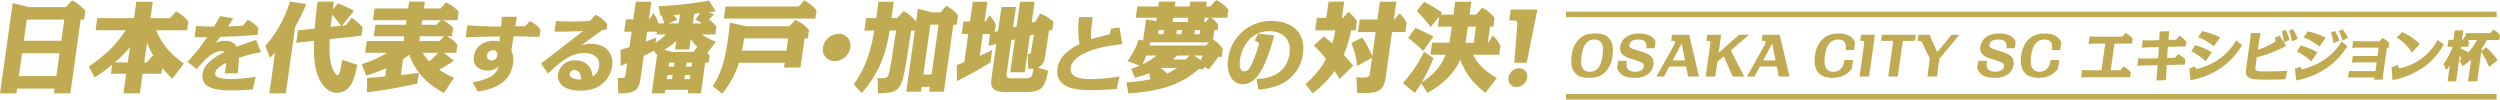 <svg id="time_table_sub_ttl.svg" data-name="time table_sub_ttl.svg" xmlns="http://www.w3.org/2000/svg" width="910.63" height="36.25" viewBox="0 0 910.63 36.25">
  <defs>
    <style>
      .cls-1 {
        fill: #c1ab52;
      }

      .cls-1, .cls-2 {
        fill-rule: evenodd;
      }

      .cls-2 {
        fill: none;
        stroke: #c1ab52;
        stroke-width: 2px;
      }
    </style>
  </defs>
  <path id="日本を代表する播戸_加地と夢の対決_OSAKA_CITY_SC_エキシビジョン杯_のコピー" data-name="日本を代表する播戸・加地と夢の対決！  OSAKA CITY SC エキシビジョン杯 のコピー" class="cls-1" d="M3029.96,4493.32h-4.54a23.025,23.025,0,0,1-1.82,2.99l-0.14.97,1.67-1.31a26.633,26.633,0,0,1,4.24,4.66l-3.13,2.51a30.716,30.716,0,0,0-2.84-5.43l-1.5,10.66h-3.32l1.1-7.84a30.316,30.316,0,0,1-3.14,2.35l-1.06-2.15c0.22-.16.26-0.2,0.68-0.52-0.18-.4-0.53-1.03-0.59-1.17l-1.31,9.33h-3.12l0.8-5.7a21.186,21.186,0,0,1-1.38,1.62l-0.9-2.22a22.5,22.5,0,0,0,3.25-6.3h-1.83l0.35-2.49h1.83l0.48-3.45h3.13l-0.49,3.45h0.2l0.9-1.21,0.09,0.08,0.19-1.33h8.95l1.11-1.29a6.706,6.706,0,0,1,2.39,1.98Zm-11.42,0c0.11,0.2.2,0.37,0.4,0.79l-0.23,1.66h-2.68l-0.09.68a25.215,25.215,0,0,1,2.75,1.38,21.21,21.21,0,0,0,3.13-4.51h-3.28Zm-27.49,14.58-0.31-4.66,2.21-.79,0.6,1.19a20.311,20.311,0,0,0,13.96-10.32l2.22,1.64a24.621,24.621,0,0,1-7,8.02A28.244,28.244,0,0,1,2991.05,4507.9Zm1.54-15.45,1.97-2.02a21.543,21.543,0,0,1,6.47,4.35l-2.93,3.13A15.261,15.261,0,0,0,2992.59,4492.45Zm-3.56,3.66-1.35,9.57c-0.09.63-.14,1.42-0.17,2.06h-3.22a7.392,7.392,0,0,0,.16-0.78h-7.52c-0.63,0-1.45.04-2.07,0.1l0.36-2.53c0.46,0.06,1.52.12,2.04,0.12h7.58l0.44-3.17h-6.94c-0.64,0-1.43.04-2.08,0.1l0.36-2.54c0.47,0.06,1.53.12,2.04,0.12h6.95l0.43-3.05h-7.58c-0.64,0-1.45.04-2.08,0.1l0.36-2.54c0.47,0.06,1.53.12,2.04,0.12h7.58l1.04-1.17a7.3,7.3,0,0,1,2.48,1.81l-0.24,1.68h-0.61Zm-17.58-6.04,1.34-.65a11.8,11.8,0,0,1,2.05,3.01l-2.01,1.18A10.308,10.308,0,0,0,2971.45,4490.07Zm-1.93,4.4a12.4,12.4,0,0,0-.9-3.83l1.49-.65a19.862,19.862,0,0,1,1.59,3.51Zm-10.85-2.1,1.56-2.2a28.125,28.125,0,0,1,6.53,2.28l-2.3,3.24A21.321,21.321,0,0,0,2958.67,4492.37Zm2.77,8.77a17.832,17.832,0,0,0-5.23-3.6l1.44-2.22a24.96,24.96,0,0,1,6.08,2.51Zm-8.11-11.19,1.46-.65a24.427,24.427,0,0,1,1.74,3.56l-2.1.97A17.1,17.1,0,0,0,2953.33,4489.95Zm-1.82,4.22,0.82,1.27a42.581,42.581,0,0,1-10.68,4.16l-0.46,3.24c-0.26,1.85-.03,1.91,4.01,1.91,2.39,0,5.25-.06,7.59-0.24l-0.78,3.15c-2.08.06-4.31,0.1-6.68,0.1-6.08,0-8.12-.26-7.62-3.81l1.52-10.83c0.09-.63.18-1.68,0.21-2.32h3.58c-0.14.6-.38,1.69-0.46,2.32l-0.53,3.76a30.364,30.364,0,0,0,6.35-2.95l-0.07-1.46,1.61-.76,1.56,2.42a14.31,14.31,0,0,0-.77-3.94l1.45-.6a16.993,16.993,0,0,1,1.39,3.75Zm-33.97,13.82-0.51-4.21,1.9-.84,0.73,0.97c9.63-2.43,13.04-8.16,14.46-10.49l2.13,1.74a24.863,24.863,0,0,1-7.59,8.24C2924.75,4506.17,2921.37,4507.08,2917.54,4507.99Zm2.67-15.7,1.55-2.2a28.125,28.125,0,0,1,6.53,2.28l-2.3,3.24A21.267,21.267,0,0,0,2920.21,4492.29Zm2.76,8.77a18.024,18.024,0,0,0-5.23-3.6l1.44-2.22a24.96,24.96,0,0,1,6.08,2.51Zm-13.73-5.25-0.28,4.08,2.8-.06,1.22-1.36a7.784,7.784,0,0,1,2.69,2.02l-0.25,1.78-6.61.16c-0.09,1.86-.11,2.45-0.24,5.5l-3.53.14c0.27-2.87.3-3.23,0.47-5.58l-5,.12c-0.54.02-1.7,0.08-2.4,0.16l0.39-2.78c0.78,0.06,1.85.08,2.3,0.08l4.91-.1,0.27-4.08-3.85.1c-0.56.02-1.71,0.08-2.4,0.16l0.39-2.77c0.82,0.06,1.85.1,2.31,0.08l3.69-.1c0.03-.5.1-2.68,0.13-3.15l3.47-.1c-0.15,1.54-.21,2.38-0.28,3.17l2.78-.06,1.23-1.43a7.317,7.317,0,0,1,2.53,2.24l-0.22,1.62Zm-19.45-1.17-1.36,9.71h3.48l1.18-1.39a7.451,7.451,0,0,1,2.66,2.22l-0.24,1.71h-15.58a22.9,22.9,0,0,0-2.33.13l0.39-2.79c0.59,0.06,1.67.12,2.3,0.12h4.77l1.36-9.71h-3.74c-0.63,0-1.69.06-2.33,0.12l0.39-2.79c0.59,0.06,1.67.14,2.3,0.14h9.56l1.21-1.41a7.832,7.832,0,0,1,2.63,2.22l-0.24,1.72h-6.41Zm-22.81,2.32c0.13-1.38.37-3.8-2.73-3.8-3.9,0-4.58,4.22-4.82,5.92-0.17,1.25-.81,5.8,3.03,5.8a3.851,3.851,0,0,0,3.24-1.66,6.747,6.747,0,0,0,.81-2.61h3.16l-0.43,3.11c-0.99,1.5-3.11,3.38-7.03,3.38-6.36,0-6.89-4.67-6.41-8.08,0.42-3.01,2.11-8.08,8.6-8.08,1.42,0,4.74.2,6.02,3.23l-0.39,2.79h-3.05Zm-16.54-.63c0.15-1.8-.13-3.17-2.96-3.17-1.13,0-3.01.28-3.23,1.86-0.16,1.15.85,1.45,3.3,2.18,3.23,0.95,5.94,1.76,5.46,5.21-0.32,2.26-2.18,4.69-6.74,4.69-4.87,0-5.94-2.1-6.49-3.48l0.37-2.7h3.17c-0.19,1.33-.56,3.96,3.13,3.96,2.15,0,2.95-.99,3.07-1.86,0.19-1.34-.72-1.64-3.99-2.63-2.5-.77-5.03-1.65-4.61-4.64,0.19-1.32,1.29-4.81,6.89-4.81,1.59,0,4.78.24,6,2.93l-0.34,2.46h-3.03Zm-25.32,10.3h-3.48l0.91-6.5-2.87-5.9a1.016,1.016,0,0,0-1.11-.6h-0.51l0.31-2.21h4.06l2.79,6.33,5.23-6.33h2.85l-7.27,8.71Zm-12.44-13-1.83,13h-3.48l1.82-13h-4.43l0.31-2.21h12.35l-0.31,2.21h-4.43Zm-15.76,13,1.69-12.05c0.11-.83-0.19-0.95-0.84-0.95h-0.61l0.31-2.21h5.07l-2.14,15.21h-3.48Zm-5.06-9.67c0.14-1.38.38-3.8-2.73-3.8-3.9,0-4.57,4.22-4.81,5.92-0.18,1.25-.82,5.8,3.02,5.8a3.868,3.868,0,0,0,3.25-1.66,6.688,6.688,0,0,0,.8-2.61h3.17l-0.44,3.11c-0.99,1.5-3.11,3.38-7.03,3.38-6.35,0-6.88-4.67-6.41-8.08,0.43-3.01,2.11-8.08,8.6-8.08,1.43,0,4.74.2,6.02,3.23l-0.39,2.79h-3.05Zm-25.11,6.02h-6.12l-1.96,3.65h-2.77l6.33-11.25a7,7,0,0,0,.48-1.11,0.551,0.551,0,0,0-.67-0.64h-0.75l0.31-2.21h6.26l3.56,15.21h-3.96Zm-1.63-8.4-3.31,6.18h4.52Zm-10.19,12.05h-4.17l-3.31-7.35-2.31,1.96-0.76,5.39h-3.48l1.69-12.05c0.12-.83-0.2-0.95-0.84-0.95h-0.61l0.31-2.21h5.07l-0.92,6.55,7.43-6.55h3.68l-6.67,5.66Zm-21.16-3.65h-6.12l-1.95,3.65h-2.77l6.33-11.25a6.985,6.985,0,0,0,.47-1.11,0.544,0.544,0,0,0-.66-0.64h-0.76l0.32-2.21h6.25l3.57,15.21h-3.96Zm-1.63-8.4-3.3,6.18h4.51Zm-12.87,1.75c0.15-1.8-.13-3.17-2.96-3.17-1.13,0-3.01.28-3.23,1.86-0.17,1.15.84,1.45,3.29,2.18,3.23,0.95,5.95,1.76,5.47,5.21-0.32,2.26-2.19,4.69-6.74,4.69-4.87,0-5.94-2.1-6.5-3.48l0.38-2.7h3.17c-0.19,1.33-.56,3.96,3.12,3.96,2.16,0,2.95-.99,3.08-1.86,0.19-1.34-.72-1.64-3.99-2.63-2.5-.77-5.03-1.65-4.61-4.64,0.18-1.32,1.29-4.81,6.89-4.81,1.58,0,4.77.24,6,2.93l-0.34,2.46h-3.03Zm-15.23,8.91c-1.36,1.23-2.93,1.86-5.67,1.86-2.37,0-3.97-.45-5.15-1.88-1.4-1.64-1.46-3.98-1.15-6.2a9.625,9.625,0,0,1,2.93-6.22c1.42-1.27,2.97-1.86,5.64-1.86,2.6,0,4.1.61,5.18,1.9,1.24,1.47,1.49,3.65,1.13,6.18A9.648,9.648,0,0,1,2704.04,4505.24Zm-3.71-12.08c-3.74,0-4.36,3.98-4.62,5.86-0.28,1.96-.75,5.86,2.98,5.86,3.76,0,4.36-3.98,4.62-5.86C2703.59,4497.02,2704.03,4493.16,2700.33,4493.16Zm-29.18,8.45,1.13-14.12c0.11-1.24-.85-1.28-1.67-1.28h-1.28l0.56-3.99h9.69l-3.87,19.39h-4.56Zm1.79,2a2.907,2.907,0,0,1,2.94,3.42,4.07,4.07,0,0,1-3.9,3.42,2.9,2.9,0,0,1-2.94-3.42A4.037,4.037,0,0,1,2672.94,4503.61Zm-9.62-11.91a10.294,10.294,0,0,1,2.81,3.85l-0.44,3.14h-9.55c1.97,3.74,4.27,5.88,8.67,8.48l-4.11,5.42c-1.76-1.39-6.84-5.27-9.2-12.08-2.7,6.02-7.82,9.77-11.96,12.08l-2.29-3.49c-1.11,1.82-1.73,2.71-2.31,3.53l-4.37-3.64a44.609,44.609,0,0,0,7.69-11.41l3.49,2.36a70.519,70.519,0,0,1-4.32,8.87c6.23-3.99,8.02-8.34,8.73-10.12h-5.52l0.61-4.39h6.24c0.13-.67.27-1.39,0.36-2.06l0.53-3.78h-5.06l0.52-3.68-3.13,3.78a49.169,49.169,0,0,0-5.1-5.81l2.75-3.35a53.5,53.5,0,0,1,6.59,4.03l-0.55.64h4.6l0.66-4.7h5.88l-0.66,4.7h2.35l2.24-2.53a11.991,11.991,0,0,1,4.53,3.82l-0.44,3.1h-1.21l-0.82,5.84h0.18Zm-9.06-3.24-0.54,3.85c-0.11.78-.26,1.6-0.35,1.99h3.03l0.82-5.84h-2.96Zm-16.28,8.87a50.819,50.819,0,0,0-5.46-4.77l2.61-3.64a63.605,63.605,0,0,1,6.55,3.14Zm-11.32-6.91-2.31,16.4c-0.82,5.84-3.42,5.84-10.37,5.84l-0.35-5.81c0.84,0.07,1.93.15,2.83,0.15,1.74,0,1.96-.57,2.12-1.72l0.78-5.49-5.44,2.96a27.882,27.882,0,0,0-2.11-8.34l3.99-2a38.631,38.631,0,0,1,3.64,6.81l1.23-8.8h-6.45l0.64-4.57h6.45l0.91-6.48h5.99l-0.91,6.48h0.14l1.99-2.24a11.944,11.944,0,0,1,2.53,3.53l-0.46,3.28h-4.84Zm-14.92-.61a48.161,48.161,0,0,1-2.67,8.91c0.52,0.58,2.3,2.61,3.44,3.93l-4.98,4.95c-0.8-1.39-1.17-2.03-1.79-2.96a43.314,43.314,0,0,1-7.98,8.13l-2.62-3.42a33.281,33.281,0,0,0,7.47-9.06,50.823,50.823,0,0,0-4.43-4.99l3.56-3.28c1.9,1.43,2.98,2.39,3.14,2.53a36.436,36.436,0,0,0,1.09-4.74h-7.34l0.64-4.56h3.42l0.83-5.88h5.7l-0.83,5.88h0.43l1.98-2.18a15.283,15.283,0,0,1,3.08,3.43l-0.46,3.31h-1.68Zm-24.97,19.31a22.777,22.777,0,0,1-8.81,2.26l-0.68-3.83c3.08-.15,10.84-0.89,12.02-9.3,0.64-4.52-1.85-8.14-7.37-8.14-7.22,0-10.1,6.36-10.66,10.31-0.08.62-.6,4.34,1.5,4.34,1.49,0,2.28-1.64,2.7-2.53a54.825,54.825,0,0,0,2.81-7.75l-1.64-.98,1.22-2.53,5.87,0.69c-3.97,15.12-7.87,17.76-11.52,17.76-3.89,0-6-4.04-5.25-9.33a15.676,15.676,0,0,1,15.7-13.72c7.04,0,12.67,3.86,11.53,11.97A14.1,14.1,0,0,1,2586.77,4509.12Zm-26.02-23.91a9.326,9.326,0,0,1,2.59,2.61l-0.26,1.88h-1.14l-0.48,3.43a10.729,10.729,0,0,1,3.56,3.53l-0.39,2.81h-1.32a36.386,36.386,0,0,1-3.45,4.5l-1.65-.9-0.12.86h-1.89c-5.65,4.99-12.56,7.99-25.61,8.84l-0.69-4.03a49.753,49.753,0,0,0,8.72-1.14c-0.15-1-.21-1.1-0.41-2.21a37.009,37.009,0,0,1-5.18,1.68l-1.44-3.25a31.149,31.149,0,0,0,3.13-1.17l-4.48-1.64a24.355,24.355,0,0,0,4.06-7.81l1.67,0.28,1.08-7.7,3.72,0.68,0.17-1.25h-7.66l0.58-4.1h7.66l0.24-1.74h5.99l-0.25,1.74h5.45l0.25-1.74h5.99l-0.25,1.74h1.5l2.11-2.35a13.8,13.8,0,0,1,4.5,3.46l-0.42,2.99h-5.88Zm-3.84,15.44a14.238,14.238,0,0,0,.8-1.68h-3.27A15.446,15.446,0,0,1,2556.91,4500.65Zm-4.01-1.68h-4.52c-0.38.4-.7,0.68-1.56,1.43h4.67Zm-8.15,6.56a28.419,28.419,0,0,0,3.6-2.03h-5.95C2543.9,4504.75,2544.06,4504.89,2544.75,4505.53Zm-9.01-3.35a24.83,24.83,0,0,0,5.19-3.21h-3.85A26.846,26.846,0,0,1,2535.74,4502.18Zm5.89-12.48-0.21,1.5h1.96l0.21-1.5h-1.96Zm5.3-4.49-0.22,1.54h5.45l0.22-1.54h-5.45Zm1.15,5.99h1.85l0.21-1.5h-1.85Zm-9.54,2.96c-0.16.68-.24,1-0.3,1.18h20.56l1.12-1.18h-21.38Zm16.31-4.46-0.21,1.5h1.96l0.21-1.5h-1.96Zm3.51-4.49-0.21,1.54h0.64l1.28-1.54h-1.71Zm-48.74,18.06c-0.6,4.28,5.04,4.28,7.54,4.28a60.058,60.058,0,0,0,10.23-.98l-1.06,4.6c-3.12.21-6.27,0.42-9.3,0.42-4.3,0-13.32-.24-12.24-7.96,0.33-2.35,1.66-5.65,8.01-8.86a30.54,30.54,0,0,1-.14-9.77h4.99a41.089,41.089,0,0,0-.65,8.05c1.74-.56,2.42-0.74,6.81-1.81l0.47-2.08,3.08-.39,1.03,6.03c-4.36.57-8.44,1.1-12.32,2.71C2512.58,4498.93,2509.97,4500.78,2509.62,4503.27Zm-7.96-13.32c-0.21,1.54-1.36,9.67-1.67,10.66a4.132,4.132,0,0,1-2.28,2.75l3.65,1.14c-1.28,7.13-2.91,7.77-9.14,7.77h-5.88c-5.49,0-6.06-1.74-5.57-5.27l1.72-12.23-2.81.71,0.44-4.35h-2.53l-1.12,7.95c2.13-.93,3.28-1.5,4.53-2.07l-0.62,4.46a134.06,134.06,0,0,1-12.22,6.81l-0.07-5.85c0.75-.25.94-0.35,2.75-1.07l1.44-10.23h-2.39l0.64-4.56h2.39l1.01-7.2h5.31l-1.01,7.2h0.32l1.49-2.21a10.479,10.479,0,0,1,2.24,3.31l-0.38,2.71,1.25-.28,1.24-8.81h5.27l-1.04,7.42,1.29-.36,1.27-8.98h5.27l-1.07,7.59,1.33-.32,1.73-2.92a13.206,13.206,0,0,1,4.89,2.99l-0.41,2.92Zm-6.94,1.75-1.88,13.37h-5.27l1.68-11.98-1.29.32-1.67,11.87c-0.21,1.5-.1,2,1.82,2h4.17c3.13,0,3.15-.14,3.77-3.53-1,.07-1.29.11-1.9,0.11l-0.27-5.46c0.7,0.08,1.18,0,1.27-.67,0.12-.82.77-4.92,1.01-6.39Zm-27.88-3.96-3.43,24.43h-5.38l0.25-1.79h-2.99l-0.25,1.79h-5.35l3.13-22.29h-1.35c-1.43,9.45-2.32,15.51-3.25,18.33-1.43,4.35-4.04,4.42-8.83,4.53l-0.15-5.57c2.94,0.15,3.69.15,4.17-1.74,0.51-2.11.87-4.46,2.57-15.55h-2.35c-1.17,7.31-3.08,14.58-10.15,22.78l-2.9-3.17c3.17-4.6,5.86-9.77,7.46-19.61h-3.6l0.64-4.56h3.67l0.83-5.95h5.56l-0.83,5.95h2.1l2.31-2.53a12.7,12.7,0,0,1,4.55,3.88l0.67-4.77,5.02,1.35h3.27l2.01-2.39a11.509,11.509,0,0,1,4.31,3.57l-0.46,3.31h-1.25Zm-8.37,0-2.55,18.15h2.99l2.55-18.15h-2.99Zm-34.83,13.3a4.239,4.239,0,0,1-4.28-4.99,5.92,5.92,0,0,1,5.69-4.99,4.226,4.226,0,0,1,4.28,4.99A5.94,5.94,0,0,1,2423.64,4501.04Zm-40.4-15.51,0.63-4.42h26.65l1.95-2.24a14,14,0,0,1,4.55,3.6l-0.43,3.06h-33.35Zm-3.09,5.78h-4.91a24.163,24.163,0,0,0,5.11,2.64l-3.1,4.1c0.37,0.39.55,0.64,0.82,0.96l-0.35,2.53h-1.25l-1.57,11.2h-4.77l0.18-1.29h-8.38l-0.18,1.29h-4.77l2.01-14.34-0.38.18-0.74-1.35c-0.38.18-3.13,1.53-3.78,1.82l-1.06,7.55c-0.73,5.17-1.82,6.14-8.27,6.14l-0.1-5.64c2.37,0.11,2.61.15,2.86-1.64l0.53-3.7c-1.29.53-1.56,0.64-2.38,0.96l-0.04-5.81c1.89-.57,2.53-0.79,3.24-1l0.78-5.6h-2.71l0.64-4.49h2.7l0.91-6.45h5.66l-0.9,6.45h0.11l1.53-2.28a9.556,9.556,0,0,1,1.79,3.74h2.1a23.91,23.91,0,0,0-.85-2.85l-0.5.03-0.65-3.45a139.208,139.208,0,0,0,18.45-2.04l2.33,3.96c-1.78.25-1.99,0.25-2.57,0.32l2.04,0.68a21.713,21.713,0,0,1-1.98,1.89,11.452,11.452,0,0,1,2.8,2.67Zm-8.45,10.23h-1.96l-0.21,1.5h1.96Zm-0.85,6.03,0.21-1.5h-1.96l-0.21,1.5h1.96Zm-5.6-6.03h-1.93l-0.21,1.5h1.93Zm-0.85,6.03,0.21-1.5h-1.92l-0.21,1.5h1.92Zm-5.66-16.26,0.14-1h-3.56l-0.5,3.57c1.76-.65,2.81-1.04,3.8-1.43l-0.27,1.93a22.674,22.674,0,0,0,3.78-3.07h-3.39Zm6.06-7.1c0.31,0.29.62,0.61,1.55,1.64l-3.16,1.43h3.63l0.45-3.21C2366.92,4484.07,2365.19,4484.18,2364.8,4484.21Zm5.86,12.55h-5.17l0.43-3.03a28.46,28.46,0,0,1-4.33,3.18l2.85,0.75h7.7l1.46-1.82a21.236,21.236,0,0,1-2.42-2.78Zm3.92-13.19c-0.47.04-1.55,0.15-2.09,0.18l-0.5,3.53h2.89l0.17-.21-2.17-1.29A20.831,20.831,0,0,0,2374.58,4483.57Zm-39.64,11.14c5.46,0,8.26,3.6,7.62,8.14-0.58,4.1-3.9,8.92-11.29,8.92-7.33,0-8.77-3.48-8.43-5.91a6.077,6.077,0,0,1,6.24-5.14c5.61,0,6.24,4.63,6.39,5.88a4.782,4.782,0,0,0,2.36-3.69c0.44-3.12-2.2-4.87-5.4-4.87-5.14,0-9.18,3.6-13.2,7.52l-2.58-3.66c1.53-1.12,8.07-6.26,9.43-7.27,1.96-1.52,5.22-4.01,5.92-4.58-4.44.18-6.3,0.27-10.42,0.21l0.49-3.86c1.29,0.09,3.11.2,5.79,0.2,2.28,0,4.4-.08,6.69-0.29l2-2.17a13.2,13.2,0,0,1,4.22,3.3l-0.26,2.11c-0.21.03-1.23,0.08-1.35,0.08-1.58,1.1-5.25,3.75-7.86,5.62A13.649,13.649,0,0,1,2334.94,4494.71Zm-6.05,9.51a1.768,1.768,0,0,0-1.77,1.4c-0.17,1.19,1.27,2.14,4.13,2.08C2331.22,4505.56,2330.22,4504.22,2328.89,4504.22Zm-21.27-12.24c-0.14,0-.83.03-0.98,0l-0.78,5.17a8.012,8.012,0,0,1,.61,4.72c-0.77,5.47-4.54,9.07-12.92,10.22l-1.81-3.38c7.48-1.25,8.79-3.63,9.54-5.83a5.792,5.792,0,0,1-4.17,1.58c-1.84,0-5.5-.98-4.91-5.2,0.52-3.65,3.7-5.64,7.15-5.64a8.481,8.481,0,0,1,2.1.23l0.26-1.81c-4.19.03-8.27,0.09-12.49,0.33l0.62-4.37c2.41,0.15,7.42.42,12.29,0.42,0.17-2.26.21-2.8,0.23-3.54h5.52c-0.08.39-.13,0.69-0.6,3.45,1.1,0,1.63-.03,3.63-0.06l1.65-1.84a10.672,10.672,0,0,1,3.91,3.06l-0.38,2.7C2313.3,4492.13,2309.17,4491.98,2307.62,4491.98Zm-8.52,5.08a2.106,2.106,0,0,0-2.1,1.84,1.549,1.549,0,0,0,1.61,1.85,2.03,2.03,0,0,0,2.11-2.08A1.413,1.413,0,0,0,2299.1,4497.06Zm-18.19-10.96a13.292,13.292,0,0,1,3.74,2.78l-0.43,3.07h-1.74a14.869,14.869,0,0,1,3.73,3.1l-0.41,2.93h-4.45l3.54,2.92a52,52,0,0,1-5.33,3.21,27.273,27.273,0,0,0,5.39,2.96l-3.67,5.56c-3.83-2.14-9.81-5.96-12.61-13.94-0.32.25-.84,0.64-2.26,1.6l-0.81,5.78c2.17-.21,4.38-0.5,6.56-0.82l-0.55,3.92a177.666,177.666,0,0,1-18.37,3.21l0.06-5.24c4.04-.32,5.3-0.43,6.64-0.57l0.42-3.03a56.708,56.708,0,0,1-7.4,2.74l-1.63-4.17a39.237,39.237,0,0,0,9.28-4.13h-8.02l0.6-4.28h13.4l0.24-1.75h-11.08l0.59-4.17h11.08l0.24-1.68h-12.22l0.6-4.27h12.22l0.34-2.46h5.74l-0.35,2.46h6.13l1.92-2.25a17.275,17.275,0,0,1,4.63,3.35l-0.45,3.17h-5.31Zm-4.95,14.98a27.3,27.3,0,0,0,3.25-3.1h-5.63A12.645,12.645,0,0,0,2275.96,4501.08Zm-3.63-7.38h7.37l1.64-1.75h-8.77Zm1.06-7.6-0.23,1.68h5.45l1.55-1.68h-6.77Zm-25.7-.92a23.078,23.078,0,0,1,4.01,3.46l-0.44,3.13-11.58,1.25c-0.12,3.92-.27,7.52,1.19,11.05,0.25,0.54.97,2,1.57,2,0.79,0,.87-0.57,1.82-5.56l5.47,1.85c-0.73,3.42-1.2,5.24-2.16,7.02a6.311,6.311,0,0,1-5.33,3.21c-4.38,0-6.57-5.49-6.86-6.24-1.57-3.99-1.5-9.05-1.42-12.72l-6.47.71,0.63-4.53,6.08-.64c0.35-4.06.58-6.2,1.09-9.8h5.91l-0.39,2.81,1.88-2.21a34.3,34.3,0,0,1,5.85,2.75l-4.39,5.38,1.45-.18Zm-7.11-1.11c-0.25,1.78-.46,3.75-0.52,4.46l3.72-.39C2242.65,4486.6,2241.75,4485.39,2240.58,4484.07Zm-16.89,28.67h-5.99l2.08-14.76c-0.75.78-1.12,1.14-1.86,1.81l-1.68-4.31a44,44,0,0,0,8.97-16.15l5.97,0.89a63.168,63.168,0,0,1-4.08,8.27Zm-21.99-19.12a4.353,4.353,0,0,1,4.12,2.16c3.7-1.45,5.63-2.05,7.05-2.46l1.81,4.43a51.907,51.907,0,0,0-8.1,2.07,36.415,36.415,0,0,1-.43,5.65h-4.75a34.207,34.207,0,0,0,.62-3.83c-0.54.26-3.78,1.81-4.05,3.68-0.12.89,0.05,2.2,5.93,2.2a53.04,53.04,0,0,0,8.82-.83l-1.05,4.66c-1.28.09-4.52,0.33-7.76,0.33-4.6,0-11.31-.42-10.54-5.94,0.32-2.23,1.78-5.05,8.05-8.02a1.772,1.772,0,0,0-1.23-.36c-3.21,0-6.13,3.3-8.99,6.53l-3.31-2.64a65.856,65.856,0,0,0,7.16-8.94c-1.78,0-2.7,0-4.59-.06l0.57-4.04c2,0.12,4.69.21,6.49,0.24,0.78-1.28,1.2-1.99,2.27-3.87l4.75,0.84c-0.73,1.18-.84,1.36-1.9,2.97,3.91-.18,4.42-0.21,5.41-0.3l1.73-2.14a10.508,10.508,0,0,1,3.96,3.09l-0.34,2.41c-5.77.47-9.58,0.59-13.55,0.74-0.11.15-.87,1.1-1.8,2.23A8.745,8.745,0,0,1,2201.7,4493.62Zm-25.19-3.84c2.09,5.17,5.29,8.8,10.09,12.12l-4.26,5.52a44.221,44.221,0,0,1-3.66-3.92l-0.29,2.11h-6.84l-1.01,7.13h-5.98l1-7.13H2160l0.46-3.28a71.2,71.2,0,0,1-6.39,4.67l-2.11-4.03c6.79-4.67,10.15-8.31,13.4-13.19h-10.97l0.62-4.42h13.39l0.85-5.99h5.98l-0.84,5.99h7.13l2.19-2.46a13.69,13.69,0,0,1,4.48,3.67l-0.45,3.21h-11.23Zm-15.07,11.69h4.7l0.78-5.53A47.613,47.613,0,0,1,2161.44,4501.47Zm11.71-7.27-1.02,7.27h0.99l2.03-2.5c0.16,0.11.32,0.25,0.55,0.4A24.768,24.768,0,0,1,2173.15,4494.2Zm-24.17-8.31-3.77,26.85h-5.98l0.24-1.72h-13.65l-0.24,1.72h-5.99l4.62-32.84,5.96,1.43h13.43l2.2-2.46a14.789,14.789,0,0,1,4.88,3.85l-0.45,3.17h-1.25Zm-22.52,20.57h13.65l1.17-8.31h-13.65Zm2.89-20.57-1.08,7.7h13.65l1.08-7.7h-13.65Zm256.11,1.11,5.98,1.31h15.71l2.11-2.31a12.95,12.95,0,0,1,5.01,3.67l-0.43,3.07h-1.18l-1.49,10.62h-5.99l0.25-1.75h-16.68a32.016,32.016,0,0,1-6.1,11.27l-3.41-2.68c2.37-3.88,4.2-7.77,5.51-17.14C2385.02,4491.17,2385.27,4488.88,2385.46,4487Zm20.59,10.19,0.63-4.45h-16.07l-0.11.78c-0.12.82-.35,2.46-0.63,3.67h16.18Zm552.08,6.8c9.49-2.33,13.19-8.2,14.43-10.14l2.05,1.75c-6.01,9.5-14.44,11.5-18.6,12.47l-0.51-4.22,1.89-.83Z" transform="translate(-2119.59 -4478.75)"/>
  <path id="シェイプ_7" data-name="シェイプ 7" class="cls-2" d="M2689.99,4484H3029" transform="translate(-2119.59 -4478.75)"/>
  <path id="シェイプ_7_のコピー" data-name="シェイプ 7 のコピー" class="cls-2" d="M2689.99,4514H3029" transform="translate(-2119.59 -4478.75)"/>
</svg>

